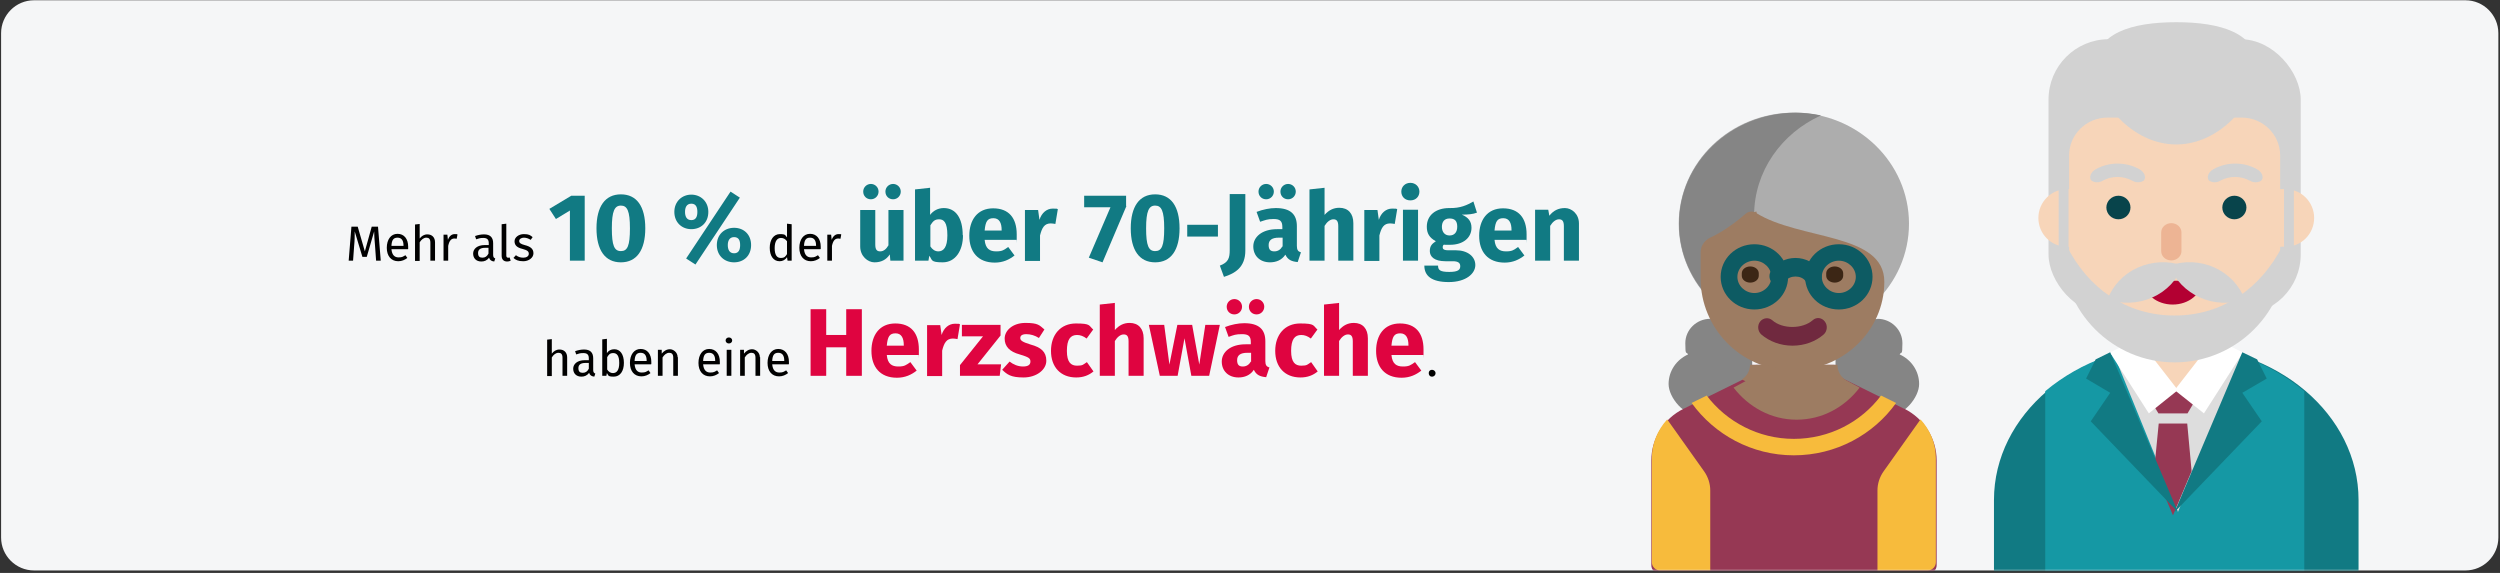 <?xml version="1.0" encoding="UTF-8"?>
<svg xmlns="http://www.w3.org/2000/svg" xmlns:xlink="http://www.w3.org/1999/xlink" id="Ebene_1" data-name="Ebene 1" version="1.1" viewBox="0 0 912 209">
  <rect x="0" y="0" width="912" height="209" fill="#333333" stroke="none"/>
  <defs>
    <style>
      .cls-1 {
        fill-rule: evenodd;
      }

      .cls-1, .cls-2, .cls-3, .cls-4, .cls-5, .cls-6, .cls-7, .cls-8, .cls-9, .cls-10, .cls-11, .cls-12, .cls-13, .cls-14, .cls-15, .cls-16, .cls-17, .cls-18, .cls-19, .cls-20, .cls-21 {
        stroke-width: 0px;
      }

      .cls-1, .cls-14 {
        fill: #fff;
      }

      .cls-2 {
        fill: #3c2615;
      }

      .cls-3 {
        fill: #117a83;
      }

      .cls-4 {
        fill: #000;
      }

      .cls-5 {
        fill: #df0440;
      }

      .cls-6 {
        fill: #858585;
      }

      .cls-7 {
        fill: #9d7c62;
      }

      .cls-8 {
        fill: #b30032;
      }

      .cls-9 {
        fill: #f5f6f7;
      }

      .cls-10 {
        fill: #ddd;
      }

      .cls-11 {
        fill: #edb494;
      }

      .cls-12 {
        fill: #08444b;
      }

      .cls-13 {
        fill: #1598a4;
      }

      .cls-22 {
        mask: url(#mask);
      }

      .cls-15 {
        fill: #f7bb3c;
      }

      .cls-16 {
        fill: #963854;
      }

      .cls-17 {
        fill: #d2d2d2;
      }

      .cls-18 {
        fill: #adadad;
      }

      .cls-19 {
        fill: #70293f;
      }

      .cls-20 {
        fill: #0d5b63;
      }

      .cls-21 {
        fill: #f7d5b9;
      }
    </style>
    <mask id="mask" x="30.4" y=".1" width="911" height="209" maskUnits="userSpaceOnUse">
      <g id="mask-2">
        <path id="path-1-3" data-name="path-1" class="cls-1" d="M42.4.1h887c6.6,0,12,5.4,12,12v184c0,6.6-5.4,12-12,12H42.4c-6.6,0-12-5.4-12-12V12.1C30.4,5.5,35.8.1,42.4.1Z"></path>
      </g>
    </mask>
  </defs>
  <g id="Page-1">
    <g id="Illustrationen">
      <g id="herzschwaeche-haeufigkeit">
        <g id="Mask">
          <path id="path-1" class="cls-9" d="M12.4.1h887c6.6,0,12,5.4,12,12v184c0,6.6-5.4,12-12,12H12.4c-6.6,0-12-5.4-12-12V12.1C.4,5.5,5.8.1,12.4.1Z"></path>
        </g>
        <g id="Group-Clipped">
          <g id="Group-50-Clipped">
            <g class="cls-22">
              <g id="Group-50">
                <g id="Group">
                  <g>
                    <g>
                      <g id="Path">
                        <path class="cls-6" d="M623.9,116.3c-5,0-9.1,4-9.1,8.9s.4,2.8,1,4.1c-4.2,1.9-7.1,6-7.1,10.8s5.5,11.9,12.2,11.9h18.3v-35.6h-15.2Z"></path>
                        <path class="cls-6" d="M684.9,116.3c5,0,9.1,4,9.1,8.9s-.4,2.8-1,4.1c4.2,1.9,7.1,6,7.1,10.8s-5.5,11.9-12.2,11.9h-18.3v-35.6h15.2Z"></path>
                      </g>
                      <path id="Path-2" data-name="Path" class="cls-16" d="M694.6,149.1l-21.5-10.6c-2.1-1-3.4-3.1-3.4-5.4h-30.6c0,2.3-1.3,4.4-3.4,5.4l-21.5,10.6c-7.3,3.6-11.8,10.9-11.8,18.9v38.2c0,1.7,1.4,3,3.1,3h97.9c1.7,0,3.1-1.3,3.1-3v-38.2c0-8-4.6-15.3-11.8-18.9Z"></path>
                      <path id="Path-3" data-name="Path" class="cls-7" d="M655.4,153.1c9.3,0,17.5-4.5,23-11.7l-4.8-2.6c-2-1.1-3.3-3.3-3.3-5.7h-29.8c0,2.4-1.3,4.7-3.3,5.7l-4.8,2.6c5.5,7.1,13.7,11.7,23,11.7Z"></path>
                      <path id="Path-4" data-name="Path" class="cls-7" d="M669.2,133.1h-30.8c0,2.2-1.2,4.2-3,5.3,5.3,2.9,11.3,4.6,17.7,4.7h.7c6.7,0,13-1.7,18.6-4.6-1.9-1.1-3.2-3.1-3.2-5.4Z"></path>
                      <ellipse id="Oval" class="cls-18" cx="654.4" cy="81.6" rx="42" ry="40.5"></ellipse>
                      <path id="Path-5" data-name="Path" class="cls-6" d="M639.9,78.6c0-16.1,10-30,24.4-36.5-2.9-.6-6-1-9.1-1-23.6,0-42.7,18.1-42.7,40.5s19.1,40.5,42.7,40.5,12.8-1.4,18.3-4c-19.2-4-33.6-20.2-33.6-39.5Z"></path>
                      <path id="Path-6" data-name="Path" class="cls-7" d="M636.9,77.9c-2.5,2.2-7.5,6.2-13,8.8-2.1,1-3.5,3-3.5,5.3v9.7c0,17.8,14.4,33.1,32.9,33.4,18.8.3,34.1-14.3,34.1-32.3s-31-15.1-46.9-25.2c-1.1-.7-2.6-.5-3.6.3Z"></path>
                      <path id="Path-7" data-name="Path" class="cls-7" d="M640.8,102.8v-25.6c-.6,0-1.3.3-1.8.7-2.6,2.2-7.6,6.2-13.1,8.8-2.2,1-3.6,3-3.6,5.3v9.7c0,17.8,14.5,33.1,33.1,33.4,3.4,0,6.7-.4,9.9-1.2-14.2-3.8-24.6-16.3-24.6-31.1Z"></path>
                      <path id="Path-8" data-name="Path" class="cls-19" d="M653.9,126.1c-4.3,0-8.4-1.5-11.4-4.1-1.3-1.2-1.5-3.3-.4-4.7,1.1-1.4,3.1-1.6,4.4-.5,3.7,3.3,11,3.3,14.8,0,1.3-1.2,3.3-1,4.4.5,1.1,1.4.9,3.5-.4,4.7-3,2.6-7,4.1-11.4,4.1Z"></path>
                      <path id="Path-9" data-name="Path" class="cls-20" d="M661.3,104.1c-1,0-2-.5-2.6-1.5-1.5-2.3-5.9-2.3-7.4,0-1,1.5-3,1.9-4.4.9-1.5-1-1.8-3.1-.9-4.6,1.9-3,5.3-4.8,9-4.8s7,1.8,9,4.8c1,1.5.6,3.6-.9,4.6-.5.4-1.2.6-1.8.6Z"></path>
                      <g id="Path-10" data-name="Path">
                        <path class="cls-15" d="M621.7,172l-13.5-19c-3.5,3.8-5.6,8.8-5.6,14.1v38c0,1.7,1.4,3,3,3h18.3v-29.2c0-2.5-.8-4.9-2.2-6.9Z"></path>
                        <path class="cls-15" d="M687.1,172l13.5-19c3.5,3.8,5.6,8.8,5.6,14.1v38c0,1.7-1.4,3-3,3h-18.3v-29.2c0-2.5.8-4.9,2.2-6.9Z"></path>
                        <path class="cls-15" d="M654.4,166.1c15.4,0,29.1-7.6,37.3-19.1l-5.5-2.7c-7.2,9.6-18.8,15.8-31.8,15.8s-24.6-6.3-31.8-15.8l-5.5,2.7c8.3,11.5,21.9,19.1,37.3,19.1Z"></path>
                      </g>
                      <g id="Shape">
                        <path class="cls-20" d="M640,112.9c-6.8,0-12.3-5.3-12.3-11.9s5.5-11.9,12.3-11.9,12.3,5.3,12.3,11.9-5.5,11.9-12.3,11.9ZM640,95.1c-3.4,0-6.2,2.7-6.2,5.9s2.8,5.9,6.2,5.9,6.2-2.7,6.2-5.9-2.8-5.9-6.2-5.9Z"></path>
                        <path class="cls-20" d="M670.8,112.9c-6.8,0-12.3-5.3-12.3-11.9s5.5-11.9,12.3-11.9,12.3,5.3,12.3,11.9-5.5,11.9-12.3,11.9ZM670.8,95.1c-3.4,0-6.2,2.7-6.2,5.9s2.8,5.9,6.2,5.9,6.2-2.7,6.2-5.9-2.8-5.9-6.2-5.9Z"></path>
                      </g>
                      <g id="Path-11" data-name="Path">
                        <path class="cls-2" d="M638.5,103.1c-1.7,0-3.1-1.1-3.1-2.5v-.9c0-1.4,1.4-2.5,3.1-2.5s3.1,1.1,3.1,2.5v.9c0,1.4-1.4,2.5-3.1,2.5Z"></path>
                        <path class="cls-2" d="M669.3,103.1c-1.7,0-3.1-1.1-3.1-2.5v-.9c0-1.4,1.4-2.5,3.1-2.5s3.1,1.1,3.1,2.5v.9c0,1.4-1.4,2.5-3.1,2.5Z"></path>
                      </g>
                    </g>
                    <g id="man-2-Clipped">
                      <g id="man-2">
                        <g id="Group-2" data-name="Group">
                          <g>
                            <rect id="Rectangle" class="cls-17" x="747.3" y="14.3" width="92" height="100.5" rx="22" ry="22"></rect>
                            <path id="Path-12" data-name="Path" class="cls-3" d="M793.9,126c-36.7,0-66.5,25.3-66.5,56.4v26.7h133v-26.7c0-31.2-29.8-56.4-66.5-56.4Z"></path>
                            <path id="Path-13" data-name="Path" class="cls-13" d="M793.3,126c-17.3-.2-34,5.7-47.2,16.7v66.4h94.5v-66.4c-13.2-11-30-16.9-47.2-16.7h0Z"></path>
                            <path id="Path-14" data-name="Path" class="cls-10" d="M794.5,126.1c-9.8,0-15.3-.9-23.6,2.6l23.6,58.1,23.6-58.1c-8.3-3.4-13.8-2.6-23.6-2.6Z"></path>
                            <path id="Path-15" data-name="Path" class="cls-21" d="M792.7,143.4c-7.9,0-14.3-6.1-14.3-13.6v-13.6h28.6v13.6c0,7.5-6.4,13.6-14.3,13.6Z"></path>
                            <polygon id="Path-16" data-name="Path" class="cls-16" points="798 150.8 787.4 150.8 782.1 142.1 803.2 142.1 798 150.8"></polygon>
                            <polygon id="Path-17" data-name="Path" class="cls-16" points="785.8 171.9 792.7 188 799.5 171.9 797.9 154.5 787.5 154.5 785.8 171.9"></polygon>
                            <polygon id="Path-18" data-name="Path" class="cls-14" points="804 150.8 793.3 142.3 807.9 123.5 818.2 128.6 804 150.8"></polygon>
                            <polygon id="Path-19" data-name="Path" class="cls-14" points="783.9 150.8 794.5 142.3 779.9 123.5 769.7 128.6 783.9 150.8"></polygon>
                            <path id="Path-20" data-name="Path" class="cls-21" d="M828.6,90h5.2c5.8,0,10.4-4.7,10.4-10.5,0-5.8-4.7-10.5-10.4-10.5h-5.2c-5.8,0-10.4,4.7-10.4,10.5,0,5.8,4.7,10.5,10.4,10.5h0Z"></path>
                            <path id="Path-21" data-name="Path" class="cls-21" d="M759.2,90h-5.2c-5.8,0-10.4-4.7-10.4-10.5,0-5.8,4.7-10.5,10.4-10.5h5.2c5.8,0,10.4,4.7,10.4,10.5,0,5.8-4.7,10.5-10.4,10.5h0Z"></path>
                            <path id="Path-22" data-name="Path" class="cls-21" d="M754.8,56.7v35.4c0,19.7,14.9,36.8,34.7,38.7,10.8,1,21.6-2.5,29.6-9.7,8.1-7.2,12.7-17.4,12.7-28.1v-36.3c0-7.6-6.3-13.8-14-13.8h-49c-7.7,0-14,6.2-14,13.8Z"></path>
                            <ellipse id="Oval-2" data-name="Oval" class="cls-12" cx="772.8" cy="75.7" rx="4.4" ry="4.3"></ellipse>
                            <ellipse id="Oval-3" data-name="Oval" class="cls-12" cx="815.1" cy="75.7" rx="4.4" ry="4.3"></ellipse>
                            <path id="Path-23" data-name="Path" class="cls-17" d="M793.3,115.1c-17.9,0-31.6-10.2-39.2-25.1l-1.8,1.1c0,22.7,18.4,41.1,41,41.1s41-18.4,41-41.1l-1.8-1.1c-7.7,14.9-21.4,25.1-39.2,25.1Z"></path>
                            <path id="Path-24" data-name="Path" class="cls-21" d="M791,97.5h3.5c7.6,0,13.8,6.2,13.8,13.9-9.8,4.6-21.2,4.6-31.1,0,0-7.7,6.2-13.9,13.8-13.9h0Z"></path>
                            <path id="Path-25" data-name="Path" class="cls-8" d="M803.2,102.4c0,4.8-4.7,8.7-10.6,8.7s-10.6-3.9-10.6-8.7h21.1Z"></path>
                            <path id="Path-26" data-name="Path" class="cls-11" d="M792.1,95c-2.1,0-3.7-1.5-3.7-3.4v-6.8c0-1.9,1.7-3.4,3.7-3.4s3.7,1.5,3.7,3.4v6.8c0,1.9-1.7,3.4-3.7,3.4Z"></path>
                            <polygon id="Path-27" data-name="Path" class="cls-3" points="826.9 138.1 823.4 131.1 818 128.5 793.3 186.8 825.1 153.7 818 143.3 826.9 138.1"></polygon>
                            <polygon id="Path-28" data-name="Path" class="cls-3" points="761 138.1 764.5 131.1 769.8 128.5 794.5 186.8 762.7 153.7 769.8 143.3 761 138.1"></polygon>
                            <g id="Path-29" data-name="Path">
                              <path class="cls-17" d="M823.4,24.4c0,12.3-13.2,28.3-29.5,28.3s-29.5-16-29.5-28.3,13.2-16.3,29.5-16.3,29.5,4,29.5,16.3Z"></path>
                              <path class="cls-17" d="M820.7,65.9c-3.3-1.8-7.4-1.8-10.7,0-1.3.8-2.9.8-4.1,0-1-.9-.5-3.1,1.6-4.2,4.9-2.7,10.9-2.7,15.8,0,2.1,1.1,2.6,3.3,1.6,4.2-1.2.8-2.9.8-4.1,0h0Z"></path>
                              <path class="cls-17" d="M777.8,65.9c-3.3-1.8-7.4-1.8-10.7,0-1.3.8-2.9.8-4.1,0-1-.9-.5-3.1,1.6-4.2,4.9-2.7,10.9-2.7,15.8,0,2.1,1.1,2.6,3.3,1.6,4.2-1.2.8-2.9.8-4.1,0h0Z"></path>
                              <path class="cls-17" d="M818.9,109.2c-11.1,3.9-23.4-1.6-27.5-12.3,11.1-3.9,23.4,1.6,27.5,12.3h0Z"></path>
                              <path class="cls-17" d="M768.8,109.2c5.3,1.9,11.2,1.6,16.4-.7,5.2-2.3,9.1-6.5,11.1-11.6-5.3-1.9-11.2-1.6-16.4.7-5.2,2.3-9.1,6.5-11.1,11.6h0Z"></path>
                              <polygon class="cls-17" points="833.2 66.5 836.8 66.5 836.8 90.5 833.2 90.5 833.2 66.5"></polygon>
                              <polygon class="cls-17" points="751 66.5 754.6 66.5 754.6 90.5 751 90.5 751 66.5"></polygon>
                            </g>
                          </g>
                        </g>
                      </g>
                    </g>
                  </g>
                </g>
              </g>
            </g>
          </g>
        </g>
      </g>
    </g>
  </g>
  <g>
    <path class="cls-4" d="M138.9,95.1h-1.7l-.4-5.6c-.2-1.9-.3-4-.3-5.1l-2.7,9.3h-1.6l-2.8-9.3c0,1.5,0,3.4-.2,5.2l-.4,5.5h-1.6l1-12.4h2.3l2.6,9,2.5-9h2.3l1,12.4Z"></path>
    <path class="cls-4" d="M148.8,90.9h-6c.2,2.2,1.2,3,2.6,3s1.6-.3,2.5-.8l.7,1c-.9.7-2,1.2-3.3,1.2-2.6,0-4.2-1.9-4.2-4.9s1.5-5.1,3.9-5.1,3.9,1.8,3.9,4.7,0,.6,0,.8ZM147.2,89.6c0-1.9-.7-2.9-2.2-2.9s-2.1.9-2.2,3h4.4Z"></path>
    <path class="cls-4" d="M158.7,88.3v6.8h-1.7v-6.6c0-1.4-.6-1.8-1.5-1.8s-1.8.7-2.4,1.7v6.8h-1.7v-13.3l1.7-.2v5.3c.7-.9,1.6-1.5,2.8-1.5,1.7,0,2.8,1.1,2.8,2.9Z"></path>
    <path class="cls-4" d="M166.9,85.5l-.3,1.6c-.3,0-.5-.1-.8-.1-1.2,0-1.9.8-2.3,2.7v5.4h-1.7v-9.5h1.4l.2,1.9c.5-1.4,1.4-2.1,2.5-2.1s.6,0,.9.1Z"></path>
    <path class="cls-4" d="M180.7,94.2l-.4,1.2c-1-.1-1.6-.5-1.9-1.4-.7,1-1.7,1.4-2.8,1.4-1.9,0-3-1.2-3-2.9s1.5-3.1,4.2-3.1h1.5v-.7c0-1.4-.7-1.9-2-1.9s-1.6.2-2.6.5l-.4-1.2c1.2-.4,2.2-.6,3.3-.6,2.3,0,3.3,1.2,3.3,3.2v4.3c0,.8.3,1.1.8,1.3ZM178.2,92.6v-2.2h-1.2c-1.7,0-2.6.6-2.6,1.9s.6,1.7,1.6,1.7,1.7-.5,2.2-1.5Z"></path>
    <path class="cls-4" d="M183,93.2v-11.4l1.7-.2v11.6c0,.5.2.8.6.8s.4,0,.6-.1l.4,1.2c-.4.2-.8.3-1.3.3-1.2,0-2-.7-2-2.1Z"></path>
    <path class="cls-4" d="M194.3,86.5l-.7,1c-.8-.5-1.6-.8-2.5-.8s-1.7.5-1.7,1.2.5,1.1,2,1.5c2,.5,3.2,1.3,3.2,3s-1.8,2.9-3.7,2.9-2.8-.5-3.6-1.2l.9-1c.8.6,1.6.9,2.7.9s2-.5,2-1.4-.5-1.3-2.3-1.8c-2.1-.5-2.9-1.4-2.9-2.8s1.5-2.6,3.4-2.6,2.3.4,3.2,1.1Z"></path>
    <path class="cls-3" d="M213.3,95.1h-5.4v-18.3l-5.1,3.1-2.4-3.7,8-4.8h4.9v23.7Z"></path>
    <path class="cls-3" d="M235.4,83.3c0,7.9-3.1,12.4-8.9,12.4s-8.9-4.5-8.9-12.4,3.1-12.4,8.9-12.4,8.9,4.4,8.9,12.4ZM223.2,83.3c0,6.3.9,8.3,3.3,8.3s3.3-1.9,3.3-8.3-1-8.3-3.3-8.3-3.3,2-3.3,8.3Z"></path>
    <path class="cls-3" d="M258.4,77.3c0,3.9-2.7,6.3-6.2,6.3s-6.2-2.5-6.2-6.3,2.8-6.3,6.2-6.3,6.2,2.5,6.2,6.3ZM249.9,77.3c0,1.5.5,3,2.3,3s2.2-1.5,2.2-3-.4-3-2.2-3-2.3,1.5-2.3,3ZM269.9,72.1l-16.2,24.4-3.4-2.2,16.2-24.4,3.4,2.2ZM274,89.4c0,3.9-2.7,6.3-6.2,6.3s-6.3-2.4-6.3-6.3,2.8-6.3,6.3-6.3,6.2,2.4,6.2,6.3ZM265.5,89.4c0,1.5.5,3,2.3,3s2.2-1.5,2.2-3-.4-2.9-2.2-2.9-2.3,1.5-2.3,2.9Z"></path>
    <path class="cls-4" d="M288.8,81.8v13.3h-1.5l-.2-1.3c-.6,1-1.6,1.5-2.7,1.5-2.3,0-3.6-2-3.6-4.9s1.4-5,3.7-5,1.9.5,2.6,1.2v-5l1.7.2ZM287.1,92.6v-4.6c-.6-.8-1.3-1.2-2.2-1.2-1.4,0-2.3,1.2-2.3,3.7s.8,3.6,2.2,3.6,1.7-.5,2.3-1.4Z"></path>
    <path class="cls-4" d="M299.3,90.9h-6c.2,2.2,1.2,3,2.6,3s1.6-.3,2.5-.8l.7,1c-.9.7-2,1.2-3.3,1.2-2.6,0-4.2-1.9-4.2-4.9s1.5-5.1,3.9-5.1,3.9,1.8,3.9,4.7,0,.6,0,.8ZM297.7,89.6c0-1.9-.7-2.9-2.2-2.9s-2.1.9-2.2,3h4.4Z"></path>
    <path class="cls-4" d="M306.9,85.5l-.3,1.6c-.3,0-.5-.1-.8-.1-1.2,0-1.9.8-2.3,2.7v5.4h-1.7v-9.5h1.4l.2,1.9c.5-1.4,1.4-2.1,2.5-2.1s.6,0,.9.1Z"></path>
    <path class="cls-3" d="M329.6,95.1h-4.8l-.2-2.3c-1.3,2-3.2,2.9-5.6,2.9s-5.2-2.2-5.2-5.8v-13.3h5.5v12.6c0,1.9.6,2.5,1.8,2.5s2.2-.8,3-2.2v-12.9h5.5v18.6ZM320.5,69.9c0,1.5-1.2,2.8-2.8,2.8s-2.8-1.2-2.8-2.8,1.3-2.8,2.8-2.8,2.8,1.2,2.8,2.8ZM328.6,69.9c0,1.5-1.2,2.8-2.8,2.8s-2.8-1.2-2.8-2.8,1.3-2.8,2.8-2.8,2.8,1.2,2.8,2.8Z"></path>
    <path class="cls-3" d="M351.3,85.8c0,5.7-2.8,9.9-7.4,9.9s-3.7-.9-4.9-2.4l-.3,1.8h-4.9v-26l5.5-.6v9.9c1.1-1.5,2.9-2.5,5-2.5,4.4,0,6.9,3.7,6.9,9.9ZM345.6,85.8c0-4.7-1.3-5.8-3-5.8s-2.3.8-3.2,2.2v7.7c.7,1.1,1.7,1.8,2.9,1.8,1.9,0,3.3-1.5,3.3-5.8Z"></path>
    <path class="cls-3" d="M370.7,87.5h-11.5c.3,3.3,1.9,4.2,4.2,4.2s2.8-.5,4.4-1.6l2.3,3.1c-1.9,1.5-4.2,2.6-7.2,2.6-6.2,0-9.3-4-9.3-9.8s3-10,8.7-10,8.6,3.5,8.6,9.5,0,1.4-.1,2ZM365.4,83.9c0-2.5-.8-4.3-3-4.3s-2.9,1.2-3.2,4.5h6.2v-.2Z"></path>
    <path class="cls-3" d="M385.9,76.3l-.9,5.4c-.6-.1-1.1-.2-1.7-.2-2.3,0-3.2,1.6-3.9,4.4v9.3h-5.5v-18.6h4.8l.5,3.6c.8-2.6,2.7-4.1,4.8-4.1s1.2,0,1.9.2Z"></path>
    <path class="cls-3" d="M410.9,75.2l-8.7,20.5-5-1.7,7.9-18.4h-9.6v-4.2h15.3v3.7Z"></path>
    <path class="cls-3" d="M430.3,83.3c0,7.9-3.1,12.4-8.9,12.4s-8.9-4.5-8.9-12.4,3.1-12.4,8.9-12.4,8.9,4.4,8.9,12.4ZM418.1,83.3c0,6.3.9,8.3,3.3,8.3s3.3-1.9,3.3-8.3-1-8.3-3.3-8.3-3.3,2-3.3,8.3Z"></path>
    <path class="cls-3" d="M433.1,82h11.2v4.3h-11.2v-4.3Z"></path>
    <path class="cls-3" d="M454.3,91.4c0,6.1-3.7,8.3-7.8,9.6l-1.5-4.1c3.2-1.2,3.6-2.9,3.6-5.7v-20.4h5.7v20.6Z"></path>
    <path class="cls-3" d="M474.6,92l-1.2,3.6c-2.2-.2-3.6-.8-4.5-2.7-1.3,2-3.4,2.8-5.6,2.8-3.7,0-6.1-2.4-6.1-5.8s3.1-6.3,8.7-6.3h1.9v-.8c0-2.2-.9-2.9-3.2-2.9s-3,.4-4.9,1l-1.3-3.6c2.3-.9,4.9-1.4,7-1.4,5.4,0,7.7,2.3,7.7,6.6v7.2c0,1.4.4,2,1.3,2.3ZM464.7,69.9c0,1.5-1.2,2.8-2.8,2.8s-2.8-1.2-2.8-2.8,1.3-2.8,2.8-2.8,2.8,1.2,2.8,2.8ZM467.9,90v-3.3h-1.4c-2.5,0-3.7.9-3.7,2.7s.8,2.3,2.1,2.3,2.3-.7,2.9-1.8ZM472.7,69.9c0,1.5-1.2,2.8-2.8,2.8s-2.8-1.2-2.8-2.8,1.3-2.8,2.8-2.8,2.8,1.2,2.8,2.8Z"></path>
    <path class="cls-3" d="M493.7,81.5v13.6h-5.5v-12.6c0-2-.7-2.5-1.8-2.5s-2.3.9-3.2,2.4v12.7h-5.5v-26l5.5-.6v9.9c1.5-1.7,3.2-2.6,5.4-2.6,3.2,0,5.1,2.1,5.1,5.6Z"></path>
    <path class="cls-3" d="M509.7,76.3l-.9,5.4c-.6-.1-1.1-.2-1.7-.2-2.3,0-3.2,1.6-3.9,4.4v9.3h-5.5v-18.6h4.8l.5,3.6c.8-2.6,2.7-4.1,4.8-4.1s1.2,0,1.9.2Z"></path>
    <path class="cls-3" d="M517.8,69.9c0,1.8-1.3,3.2-3.3,3.2s-3.3-1.4-3.3-3.2,1.4-3.2,3.3-3.2,3.3,1.4,3.3,3.2ZM517.3,95.1h-5.5v-18.6h5.5v18.6Z"></path>
    <path class="cls-3" d="M538.7,77.6c-1.3.5-3,.7-5.4.7,2.3,1,3.5,2.4,3.5,4.8,0,3.6-3,6.2-7.8,6.2s-1.5,0-2.1-.2c-.4.2-.6.6-.6,1.1s.2,1.1,2,1.1h2.8c4.3,0,7.1,2.3,7.1,5.4s-3.4,6.2-9.7,6.2-8.9-2.3-8.9-6h5c0,1.6.7,2.3,4.1,2.3s4-.9,4-2.1-.8-1.8-2.7-1.8h-2.7c-4.1,0-5.7-1.7-5.7-3.7s.9-2.7,2.2-3.6c-2.4-1.3-3.3-2.9-3.3-5.3,0-4.2,3.3-6.8,8.2-6.8,4.1.1,6.5-1.1,8.8-2.4l1.3,4.1ZM526,82.7c0,2,1.1,3.2,2.8,3.2s2.8-1.1,2.8-3.2-.9-3-2.8-3-2.8,1.2-2.8,3.1Z"></path>
    <path class="cls-3" d="M556.7,87.5h-11.5c.3,3.3,1.9,4.2,4.2,4.2s2.8-.5,4.4-1.6l2.3,3.1c-1.9,1.5-4.2,2.6-7.2,2.6-6.2,0-9.3-4-9.3-9.8s3-10,8.7-10,8.6,3.5,8.6,9.5,0,1.4-.1,2ZM551.4,83.9c0-2.5-.8-4.3-3-4.3s-2.9,1.2-3.2,4.5h6.2v-.2Z"></path>
    <path class="cls-3" d="M576,81.5v13.6h-5.5v-12.6c0-2-.7-2.5-1.8-2.5s-2.3.9-3.2,2.4v12.7h-5.5v-18.6h4.8l.4,2.2c1.5-1.9,3.3-2.8,5.7-2.8s5.1,2.1,5.1,5.6Z"></path>
    <path class="cls-4" d="M206.9,130.3v6.8h-1.7v-6.6c0-1.4-.6-1.8-1.5-1.8s-1.8.7-2.4,1.7v6.8h-1.7v-13.3l1.7-.2v5.3c.7-.9,1.6-1.5,2.8-1.5,1.7,0,2.8,1.1,2.8,2.9Z"></path>
    <path class="cls-4" d="M217.2,136.2l-.4,1.2c-1-.1-1.6-.5-1.9-1.4-.7,1-1.7,1.4-2.8,1.4-1.9,0-3-1.2-3-2.9s1.5-3.1,4.2-3.1h1.5v-.7c0-1.4-.7-1.9-2-1.9s-1.6.2-2.6.5l-.4-1.2c1.2-.4,2.2-.6,3.3-.6,2.3,0,3.3,1.2,3.3,3.2v4.3c0,.8.3,1.1.8,1.3ZM214.8,134.6v-2.2h-1.2c-1.7,0-2.6.6-2.6,1.9s.6,1.7,1.6,1.7,1.7-.5,2.2-1.5Z"></path>
    <path class="cls-4" d="M227.6,132.4c0,3-1.4,5-3.7,5s-1.9-.5-2.5-1.3l-.2,1h-1.5v-13.3l1.7-.2v5.2c.6-.9,1.5-1.4,2.7-1.4,2.1,0,3.5,1.8,3.5,5ZM225.9,132.4c0-2.7-.9-3.6-2.2-3.6s-1.7.7-2.2,1.5v4.5c.5.8,1.2,1.3,2.1,1.3,1.4,0,2.3-1.1,2.3-3.7Z"></path>
    <path class="cls-4" d="M237.5,132.9h-6c.2,2.2,1.2,3,2.6,3s1.6-.3,2.5-.8l.7,1c-.9.7-2,1.2-3.3,1.2-2.6,0-4.2-1.9-4.2-4.9s1.5-5.1,3.9-5.1,3.9,1.8,3.9,4.7,0,.6,0,.8ZM235.9,131.6c0-1.9-.7-2.9-2.2-2.9s-2.1.9-2.2,3h4.4Z"></path>
    <path class="cls-4" d="M247.3,130.3v6.8h-1.7v-6.6c0-1.4-.6-1.8-1.5-1.8s-1.8.7-2.4,1.7v6.7h-1.7v-9.5h1.4v1.4c.8-1,1.8-1.6,3-1.6s2.8,1.1,2.8,2.9Z"></path>
    <path class="cls-4" d="M262.5,132.9h-6c.2,2.2,1.2,3,2.6,3s1.6-.3,2.5-.8l.7,1c-.9.7-2,1.2-3.3,1.2-2.6,0-4.2-1.9-4.2-4.9s1.5-5.1,3.9-5.1,3.9,1.8,3.9,4.7,0,.6,0,.8ZM260.9,131.6c0-1.9-.7-2.9-2.2-2.9s-2.1.9-2.2,3h4.4Z"></path>
    <path class="cls-4" d="M267.1,124.2c0,.6-.5,1.1-1.2,1.1s-1.2-.5-1.2-1.1.5-1.1,1.2-1.1,1.2.5,1.2,1.1ZM266.8,137.1h-1.7v-9.5h1.7v9.5Z"></path>
    <path class="cls-4" d="M277.3,130.3v6.8h-1.7v-6.6c0-1.4-.6-1.8-1.5-1.8s-1.8.7-2.4,1.7v6.7h-1.7v-9.5h1.4v1.4c.8-1,1.8-1.6,3-1.6s2.8,1.1,2.8,2.9Z"></path>
    <path class="cls-4" d="M287.7,132.9h-6c.2,2.2,1.2,3,2.6,3s1.6-.3,2.5-.8l.7,1c-.9.7-2,1.2-3.3,1.2-2.6,0-4.2-1.9-4.2-4.9s1.5-5.1,3.9-5.1,3.9,1.8,3.9,4.7,0,.6,0,.8ZM286.1,131.6c0-1.9-.7-2.9-2.2-2.9s-2.1.9-2.2,3h4.4Z"></path>
    <path class="cls-5" d="M308.7,126.7h-7.3v10.4h-5.7v-24.3h5.7v9.4h7.3v-9.4h5.7v24.3h-5.7v-10.4Z"></path>
    <path class="cls-5" d="M335,129.5h-11.5c.3,3.3,1.9,4.2,4.2,4.2s2.8-.5,4.4-1.6l2.3,3.1c-1.9,1.5-4.2,2.6-7.2,2.6-6.2,0-9.3-4-9.3-9.8s3-10,8.7-10,8.6,3.5,8.6,9.5,0,1.4-.1,2ZM329.7,125.9c0-2.5-.8-4.3-3-4.3s-2.9,1.2-3.2,4.5h6.2v-.2Z"></path>
    <path class="cls-5" d="M350.2,118.3l-.9,5.4c-.6-.1-1.1-.2-1.7-.2-2.3,0-3.2,1.6-3.9,4.4v9.3h-5.5v-18.6h4.8l.5,3.6c.8-2.6,2.7-4.1,4.8-4.1s1.2,0,1.9.2Z"></path>
    <path class="cls-5" d="M365,122.4l-8.4,10.5h8.6l-.5,4.2h-14.5v-3.9l8.4-10.5h-7.7v-4.2h14.1v3.9Z"></path>
    <path class="cls-5" d="M381,120.2l-2,3.1c-1.4-.9-3-1.4-4.6-1.4s-2.2.6-2.2,1.4.5,1.4,3.8,2.4c3.7,1,5.7,2.6,5.7,5.9s-3.6,6.1-8.3,6.1-6-1.1-7.8-2.8l2.7-3c1.4,1.1,3.1,1.8,4.9,1.8s2.7-.6,2.7-1.8-.6-1.6-3.9-2.6c-3.7-1-5.5-2.9-5.5-5.8s2.9-5.7,7.6-5.7,5.1.9,6.8,2.3Z"></path>
    <path class="cls-5" d="M398.8,120.2l-2.4,3.3c-1.2-.9-2.3-1.3-3.5-1.3-2.4,0-3.7,1.6-3.7,5.8s1.5,5.4,3.7,5.4,2.2-.4,3.6-1.3l2.4,3.4c-1.7,1.4-3.7,2.2-6.3,2.2-5.7,0-9.2-3.8-9.2-9.7s3.5-10,9.1-10,4.6.8,6.4,2.3Z"></path>
    <path class="cls-5" d="M417.2,123.5v13.6h-5.5v-12.6c0-2-.7-2.5-1.8-2.5s-2.3.9-3.2,2.4v12.7h-5.5v-26l5.5-.6v9.9c1.5-1.7,3.2-2.6,5.4-2.6,3.2,0,5.1,2.1,5.1,5.6Z"></path>
    <path class="cls-5" d="M441.2,137.1h-6.6l-2.5-13.7-2.5,13.7h-6.5l-4-18.6h5.6l1.9,14.5,2.9-14.5h5.4l2.6,14.5,2.2-14.5h5.3l-3.9,18.6Z"></path>
    <path class="cls-5" d="M463.1,134l-1.2,3.6c-2.2-.2-3.6-.8-4.5-2.7-1.3,2-3.4,2.8-5.6,2.8-3.7,0-6.1-2.4-6.1-5.8s3.1-6.3,8.7-6.3h1.9v-.8c0-2.2-.9-2.9-3.2-2.9s-3,.3-4.9,1l-1.3-3.6c2.3-.9,4.9-1.4,7-1.4,5.4,0,7.7,2.3,7.7,6.6v7.2c0,1.4.4,2,1.3,2.3ZM453.1,111.9c0,1.5-1.2,2.8-2.8,2.8s-2.8-1.2-2.8-2.8,1.3-2.8,2.8-2.8,2.8,1.2,2.8,2.8ZM456.4,132v-3.3h-1.4c-2.5,0-3.7.9-3.7,2.7s.8,2.3,2.1,2.3,2.3-.7,2.9-1.8ZM461.2,111.9c0,1.5-1.2,2.8-2.8,2.8s-2.8-1.2-2.8-2.8,1.3-2.8,2.8-2.8,2.8,1.2,2.8,2.8Z"></path>
    <path class="cls-5" d="M480.6,120.2l-2.4,3.3c-1.2-.9-2.3-1.3-3.5-1.3-2.4,0-3.7,1.6-3.7,5.8s1.5,5.4,3.7,5.4,2.2-.4,3.6-1.3l2.4,3.4c-1.7,1.4-3.7,2.2-6.3,2.2-5.7,0-9.2-3.8-9.2-9.7s3.5-10,9.1-10,4.6.8,6.4,2.3Z"></path>
    <path class="cls-5" d="M499,123.5v13.6h-5.5v-12.6c0-2-.7-2.5-1.8-2.5s-2.3.9-3.2,2.4v12.7h-5.5v-26l5.5-.6v9.9c1.5-1.7,3.2-2.6,5.4-2.6,3.2,0,5.1,2.1,5.1,5.6Z"></path>
    <path class="cls-5" d="M519.1,129.5h-11.5c.3,3.3,1.9,4.2,4.2,4.2s2.8-.5,4.4-1.6l2.3,3.1c-1.9,1.5-4.2,2.6-7.2,2.6-6.2,0-9.3-4-9.3-9.8s3-10,8.7-10,8.6,3.5,8.6,9.5,0,1.4-.1,2ZM513.8,125.9c0-2.5-.8-4.3-3-4.3s-2.9,1.2-3.2,4.5h6.2v-.2Z"></path>
    <path class="cls-4" d="M523.7,136.1c0,.7-.5,1.3-1.3,1.3s-1.2-.6-1.2-1.3.5-1.2,1.2-1.2,1.3.6,1.3,1.2Z"></path>
  </g>
</svg>
